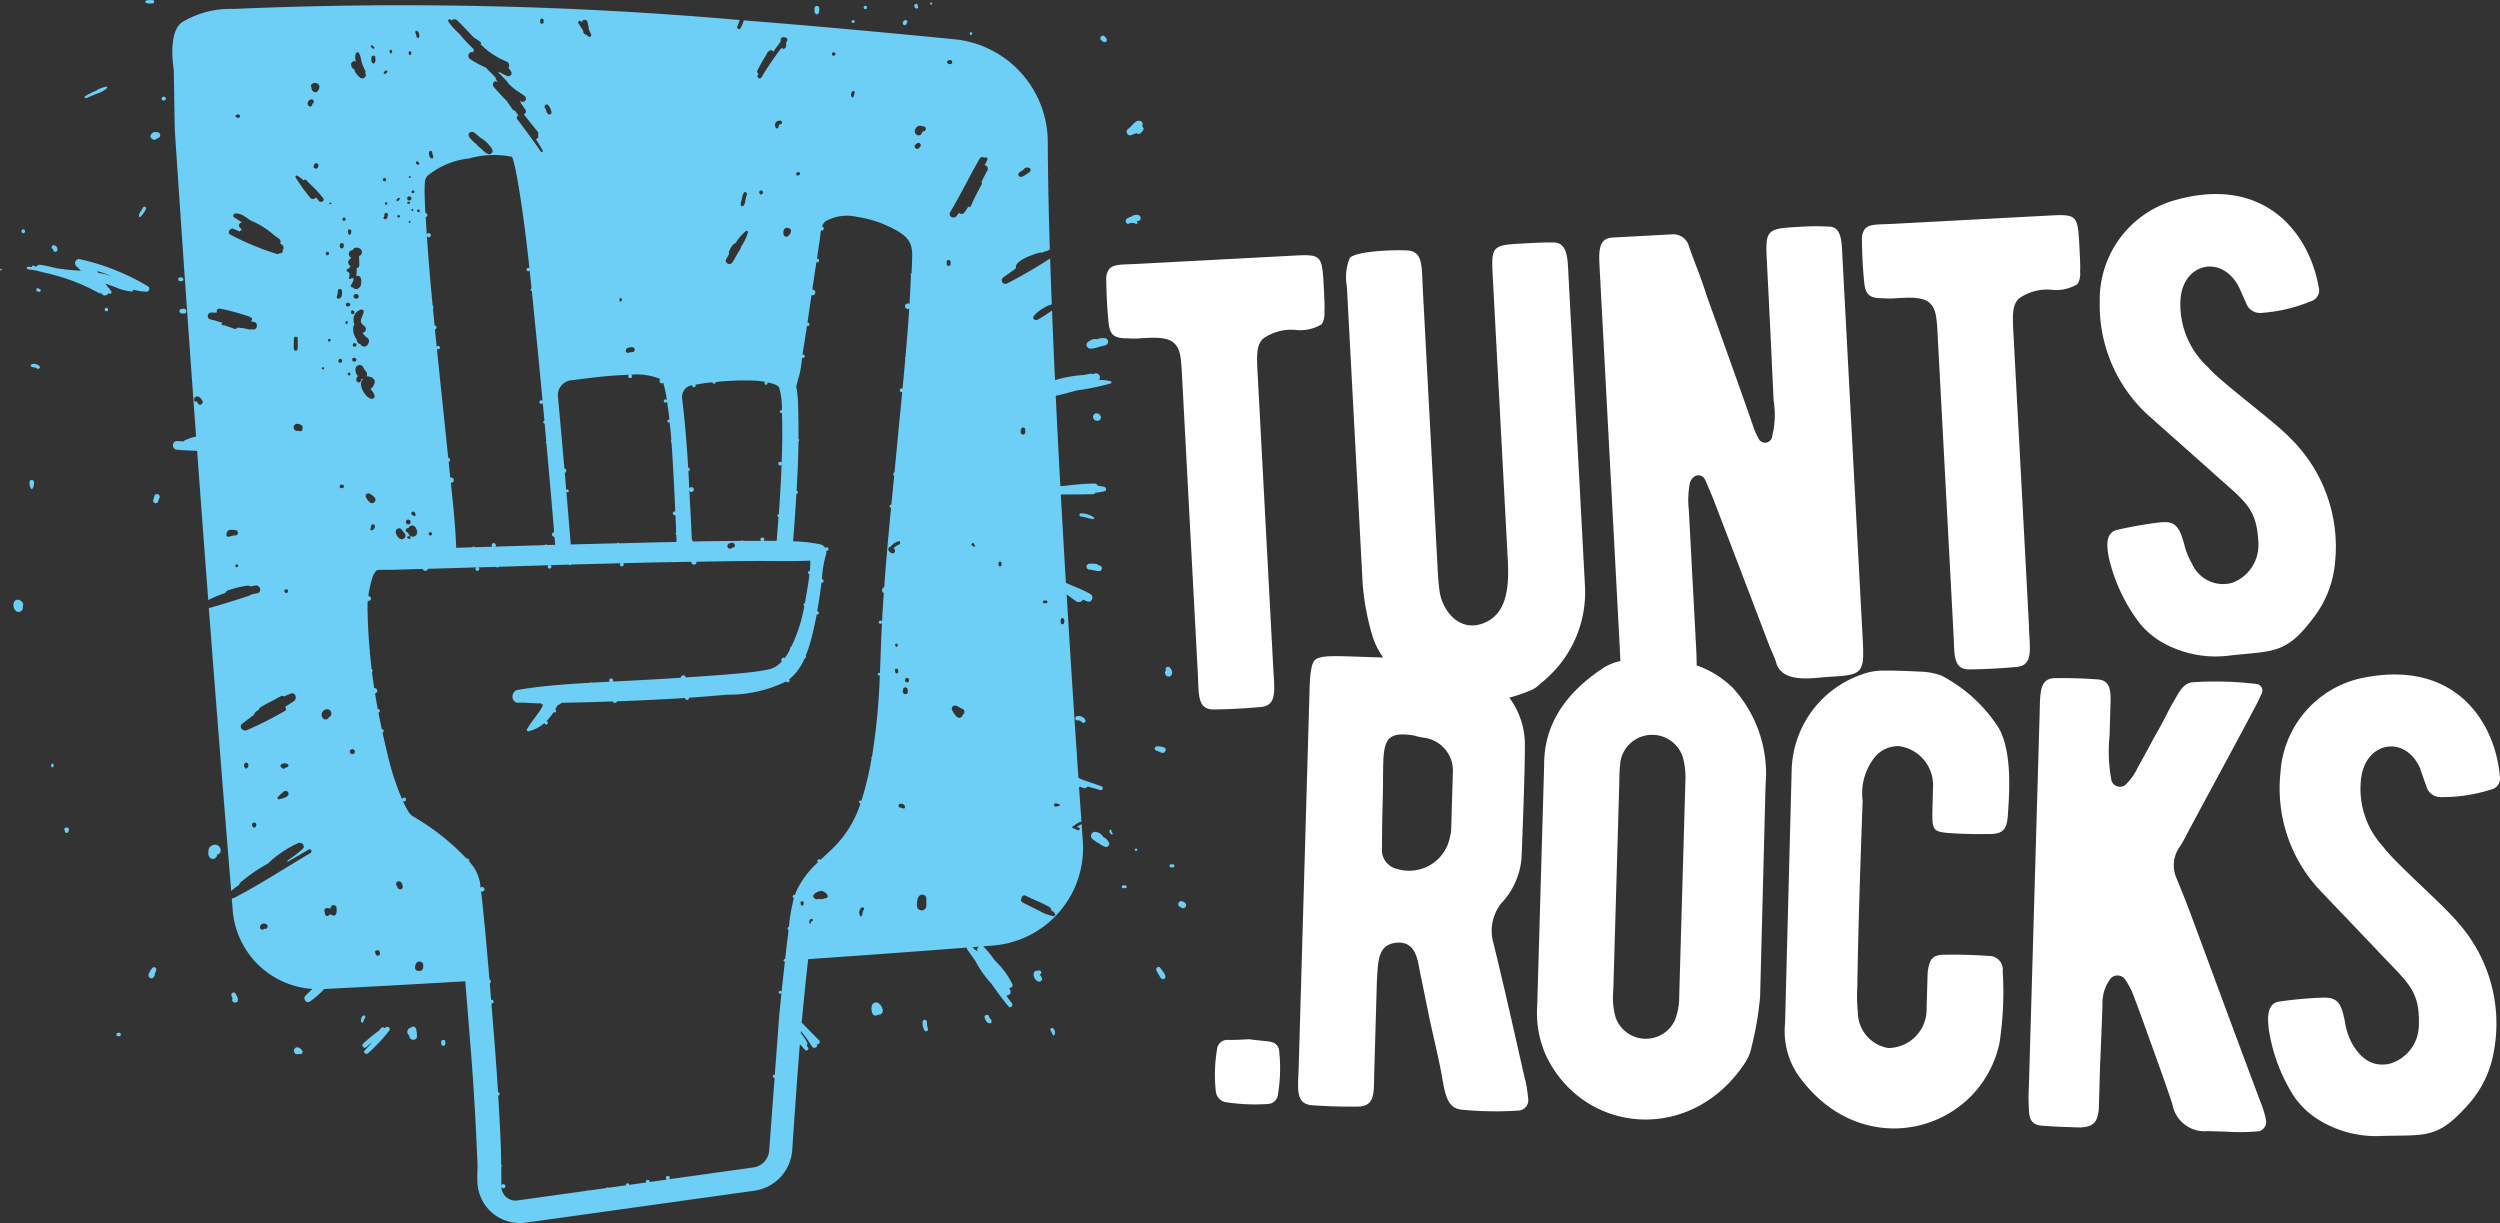 <svg id="logo_tunts_rocks_w_horiz" xmlns="http://www.w3.org/2000/svg" width="151" height="73.873" viewBox="0 0 151 73.873">
  <rect x="0" y="0" width="151" height="73.873" fill="#333333" stroke="none"/>
  <g id="Grupo_4" data-name="Grupo 4">
    <path id="Caminho_1" data-name="Caminho 1" d="M174.431,1.749c.131-.084.1-.23.1-.368a.143.143,0,0,0-.285,0c0,.138-.035.284.1.368a.092.092,0,0,0,.094,0" transform="translate(-125.048 -0.891)" fill="#6dcff6"/>
    <path id="Caminho_2" data-name="Caminho 2" d="M31.519.206a.1.1,0,0,0,0-.2c-.118,0-.353-.032-.429.075a.049.049,0,0,0,0,.052c.075.107.311.073.429.075" transform="translate(-22.308 0.001)" fill="#6dcff6"/>
    <path id="Caminho_3" data-name="Caminho 3" d="M18.2,19.242c.218-.091.438-.176.654-.272a1.58,1.58,0,0,0,.613-.333.053.053,0,0,0-.036-.089,1.658,1.658,0,0,0-.591.223,7.529,7.529,0,0,0-.691.347c-.065.037-.02.154.052.124" transform="translate(-13.002 -13.314)" fill="#6dcff6"/>
    <path id="Caminho_4" data-name="Caminho 4" d="M34.763,20.706a.121.121,0,0,0-.164.043c-.08.136.144.259.207.121,0-.008.012-.011.019-.015a.053.053,0,0,0,0-.092c-.027-.014-.036-.042-.062-.058" transform="translate(-24.819 -14.851)" fill="#6dcff6"/>
    <path id="Caminho_5" data-name="Caminho 5" d="M32.652,28.275c-.174-.035-.311-.041-.421.122-.158.231.239.467.376.22-.035.064-.005.012.046,0a.179.179,0,0,0,0-.343" transform="translate(-23.105 -20.28)" fill="#6dcff6"/>
    <path id="Caminho_6" data-name="Caminho 6" d="M29.8,44.851a1.474,1.474,0,0,0,.345-.475c.059-.11-.11-.209-.167-.1-.086.17-.247.332-.256.529a.052.052,0,0,0,.078.045" transform="translate(-21.333 -31.746)" fill="#6dcff6"/>
    <path id="Caminho_7" data-name="Caminho 7" d="M207.529,7.041a.085.085,0,0,0,0-.169.085.085,0,0,0,0,.169" transform="translate(-148.882 -4.932)" fill="#6dcff6"/>
    <path id="Caminho_8" data-name="Caminho 8" d="M235.557,7.988a.14.14,0,0,0,.2-.2c-.02-.021-.056-.09-.043-.039a.158.158,0,1,0-.195.195c-.051-.013.018.023.039.042" transform="translate(-168.946 -5.481)" fill="#6dcff6"/>
    <path id="Caminho_9" data-name="Caminho 9" d="M33.153,105.846l0-.006a.161.161,0,0,0-.15-.114h-.006a.163.163,0,0,0-.158.12c-.02.08-.047.157-.066.238a.154.154,0,0,0,.3.082c.007-.026.014-.052.022-.077s.014-.045.022-.068.039-.062,0-.015a.164.164,0,0,0,.042-.159" transform="translate(-23.516 -75.886)" fill="#6dcff6"/>
    <path id="Caminho_10" data-name="Caminho 10" d="M13.8,177.288c-.007-.012,0,.021,0,.029a.111.111,0,0,0,.222,0c0-.008.01-.041,0-.029.145-.246-.373-.246-.228,0" transform="translate(-9.884 -127.119)" fill="#6dcff6"/>
    <path id="Caminho_11" data-name="Caminho 11" d="M10.965,163.438a.2.2,0,0,0-.024.116.075.075,0,0,0,.15,0,.2.2,0,0,0-.024-.116.06.06,0,0,0-.1,0" transform="translate(-7.852 -117.29)" fill="#6dcff6"/>
    <path id="Caminho_12" data-name="Caminho 12" d="M3.4,128.516c-.124-.17-.38-.257-.511-.033a.488.488,0,0,0,.1.532.256.256,0,0,0,.433-.179.53.53,0,0,0-.007-.085.236.236,0,0,0-.013-.235" transform="translate(-2.04 -92.125)" fill="#6dcff6"/>
    <path id="Caminho_13" data-name="Caminho 13" d="M6.561,102.795a.134.134,0,0,0-.255,0s0,.007,0,.011a.03.03,0,0,0,0,.005.622.622,0,0,0,.076.406.063.063,0,0,0,.108,0,.62.62,0,0,0,.075-.406.016.016,0,0,0,0-.005s0-.008,0-.011" transform="translate(-4.518 -73.716)" fill="#6dcff6"/>
    <path id="Caminho_14" data-name="Caminho 14" d="M6.586,77.923a.062.062,0,0,0,0,.087c.1.1.249.028.354.126s.247-.058.147-.147c-.12-.106-.369-.192-.5-.066" transform="translate(-4.714 -55.885)" fill="#6dcff6"/>
    <path id="Caminho_15" data-name="Caminho 15" d="M230.191,153.25a.133.133,0,0,0,0,.266.283.283,0,0,1,.276.108.122.122,0,0,0,.12.032.157.157,0,0,0,.055-.032.126.126,0,0,0,.019-.15.45.45,0,0,0-.47-.224" transform="translate(-165.113 -109.998)" fill="#6dcff6"/>
    <path id="Caminho_16" data-name="Caminho 16" d="M231.764,110.109a1.369,1.369,0,0,0-.8-.253.1.1,0,0,0,0,.194c.266.005.506.152.768.146.041,0,.073-.058.036-.087" transform="translate(-165.69 -78.851)" fill="#6dcff6"/>
    <path id="Caminho_17" data-name="Caminho 17" d="M234.063,88.441a.218.218,0,0,0-.187.326l.034.046a.178.178,0,0,0,.154.077.207.207,0,0,0,.231-.3.277.277,0,0,0-.232-.147" transform="translate(-167.826 -63.48)" fill="#6dcff6"/>
    <path id="Caminho_18" data-name="Caminho 18" d="M234.143,178.327a.607.607,0,0,0-.5-.306.245.245,0,0,0-.172.415,2.1,2.1,0,0,0,.37.255,2.927,2.927,0,0,0,.387.227.2.2,0,0,0,.274-.226.774.774,0,0,0-.358-.365" transform="translate(-167.508 -127.777)" fill="#6dcff6"/>
    <path id="Caminho_19" data-name="Caminho 19" d="M240.235,189.463l-.1-.005a.064.064,0,0,0-.017,0h-.02a.086.086,0,0,0,0,.172h.02a.08.08,0,0,0,.017,0l.1-.005a.079.079,0,0,0,0-.158" transform="translate(-172.258 -135.985)" fill="#6dcff6"/>
    <path id="Caminho_20" data-name="Caminho 20" d="M221.5,207.931a.122.122,0,0,0-.013-.243.661.661,0,0,0-.148.019.141.141,0,0,0-.126.038c-.16.187-.013.5.185.6a.176.176,0,0,0,.239-.238.98.98,0,0,0-.137-.176" transform="translate(-158.715 -149.072)" fill="#6dcff6"/>
    <path id="Caminho_21" data-name="Caminho 21" d="M224.751,220.167a1.2,1.2,0,0,1,.119.245.059.059,0,0,0,.1,0,.327.327,0,0,0-.073-.39c-.086-.1-.233.045-.145.145" transform="translate(-161.282 -157.9)" fill="#6dcff6"/>
    <path id="Caminho_22" data-name="Caminho 22" d="M247.382,207.151c.05.106.11.206.17.307s.094.181.21.213a.118.118,0,0,0,.143-.081c.07-.2-.183-.421-.277-.583s-.324-.02-.246.144" transform="translate(-177.532 -148.532)" fill="#6dcff6"/>
    <path id="Caminho_23" data-name="Caminho 23" d="M49.506,212.6c.018.042.034.084.051.127,0,.009.005.018.008.027a.163.163,0,0,0,.163.242c.31-.034.1-.4.02-.537-.094-.161-.311-.02-.242.141" transform="translate(-35.52 -152.442)" fill="#6dcff6"/>
    <path id="Caminho_24" data-name="Caminho 24" d="M31.995,207.047c-.079.109-.259.339-.209.483a.177.177,0,0,0,.166.126c.11,0,.171-.094.2-.185a.141.141,0,0,0,.005-.078c.009-.023.017-.045.025-.068.022-.057.042-.114.059-.173.048-.158-.163-.224-.25-.105" transform="translate(-22.806 -148.568)" fill="#6dcff6"/>
    <path id="Caminho_25" data-name="Caminho 25" d="M25.059,221.014c-.056,0-.106,0-.145.046a.086.086,0,0,0,0,.118c.038.047.089.043.145.046.136.008.136-.218,0-.211" transform="translate(-17.864 -158.636)" fill="#6dcff6"/>
    <path id="Caminho_26" data-name="Caminho 26" d="M186.809,214.529a.271.271,0,0,0-.342.219.774.774,0,0,0,.012.341.384.384,0,0,0,.03.079c-.041-.077.019.044.016.037a.2.2,0,0,0,.177.11.2.2,0,0,0,.14-.059.264.264,0,0,0,.178-.026.255.255,0,0,0,.089-.341.581.581,0,0,0-.3-.36" transform="translate(-133.816 -153.973)" fill="#6dcff6"/>
    <path id="Caminho_27" data-name="Caminho 27" d="M197.416,218.348a.814.814,0,0,0,.115.538c.076.092.251-.007.2-.119a1.069,1.069,0,0,1-.061-.419.13.13,0,0,0-.259,0" transform="translate(-141.683 -156.633)" fill="#6dcff6"/>
    <path id="Caminho_28" data-name="Caminho 28" d="M210.653,217.308c.02.16.141.4.327.382a.1.1,0,0,0,.095-.094c.013-.146-.136-.188-.156-.324s-.285-.115-.266.036" transform="translate(-151.182 -155.882)" fill="#6dcff6"/>
    <path id="Caminho_29" data-name="Caminho 29" d="M87.351,219.775a.255.255,0,0,0-.163.392.217.217,0,0,0,.057.057.147.147,0,0,1,.017.056c.025.3.473.305.468,0a2.5,2.5,0,0,0-.052-.434.192.192,0,0,0-.327-.071" transform="translate(-62.543 -157.702)" fill="#6dcff6"/>
    <path id="Caminho_30" data-name="Caminho 30" d="M94.518,222.549a.118.118,0,0,0-.13.124q0,.014,0,.027c0,.005,0,.009,0,.014,0,.021,0,.042,0,.063a.126.126,0,0,0,.252,0c0-.021,0-.042,0-.063a.073.073,0,0,0,0-.014v-.027a.118.118,0,0,0-.13-.124" transform="translate(-67.74 -159.738)" fill="#6dcff6"/>
    <path id="Caminho_31" data-name="Caminho 31" d="M77.467,217.465c.082-.089-.057-.224-.132-.132a.348.348,0,0,0-.08.383.059.059,0,0,0,.1,0c.044-.087.041-.175.112-.251" transform="translate(-55.424 -155.973)" fill="#6dcff6"/>
    <path id="Caminho_32" data-name="Caminho 32" d="M63.084,224.13a.2.2,0,0,0-.2.2c0,.011,0,.021,0,.032a.207.207,0,0,0,.312.162.14.14,0,0,0,.173-.217c-.093-.1-.142-.166-.283-.18" transform="translate(-45.13 -160.873)" fill="#6dcff6"/>
    <path id="Caminho_33" data-name="Caminho 33" d="M44.8,180.833c-.187.1-.209.224-.209.422a.4.4,0,0,0,.091.311.248.248,0,0,0,.394-.06l.007.009a.306.306,0,0,0,.045-.148.23.23,0,0,0,.207-.251.345.345,0,0,0-.536-.283" transform="translate(-32.005 -129.758)" fill="#6dcff6"/>
    <path id="Caminho_34" data-name="Caminho 34" d="M247.586,159.765a1.431,1.431,0,0,0-.4-.058c-.143.012-.189.224-.035.261.119.029.221.112.344.134.219.038.315-.291.093-.337" transform="translate(-177.307 -114.63)" fill="#6dcff6"/>
    <path id="Caminho_35" data-name="Caminho 35" d="M249.666,143.129a.433.433,0,0,0-.125-.363.142.142,0,0,0-.259.109.481.481,0,0,1,.006.077.084.084,0,0,0-.057.077.346.346,0,0,0,.032.129.187.187,0,0,0,.13.13.225.225,0,0,0,.272-.16" transform="translate(-178.871 -102.427)" fill="#6dcff6"/>
    <path id="Caminho_36" data-name="Caminho 36" d="M232.659,72.981a1.2,1.2,0,0,0,.44-.077c.161-.051.322-.08.483-.124a.223.223,0,0,0,0-.427,1.121,1.121,0,0,0-.532.066c-.156-.072-.394.05-.549.182s-.018.367.158.38" transform="translate(-166.813 -51.925)" fill="#6dcff6"/>
    <path id="Caminho_37" data-name="Caminho 37" d="M241.58,45.984a.514.514,0,0,0-.365.089,1.586,1.586,0,0,0-.293.141c-.15.093-.05.369.125.3a.4.4,0,0,1,.246-.042,1.156,1.156,0,0,0,.117.022l.018.016a.08.08,0,0,0,.113-.113c-.009-.012-.013-.016-.016-.017a.133.133,0,0,0-.007-.031.451.451,0,0,1,.062,0c.227.019.232-.351,0-.357" transform="translate(-172.855 -33.005)" fill="#6dcff6"/>
    <path id="Caminho_38" data-name="Caminho 38" d="M241.957,26.149a.2.2,0,0,0-.17-.3c-.265-.032-.483.365-.683.494a.212.212,0,0,0,.213.365,1.59,1.59,0,0,1,.314-.114.116.116,0,0,0,.15.044c.016-.008,0-.007.034-.012a.081.081,0,0,0,.065-.056A1.022,1.022,0,0,0,242,26.45a.178.178,0,0,0-.06-.269.171.171,0,0,0,.021-.032" transform="translate(-172.966 -18.554)" fill="#6dcff6"/>
    <path id="Caminho_39" data-name="Caminho 39" d="M78.972,219.765l-.111.065c-.034-.073-.163-.069-.213,0l-.1.135a9.788,9.788,0,0,0-.972.8c-.132.129.069.33.2.2a3.9,3.9,0,0,1,.338-.29c-.139.167-.282.332-.434.487-.121.123.057.291.186.186a10.169,10.169,0,0,0,1.278-1.359.143.143,0,0,0-.173-.224" transform="translate(-55.644 -157.725)" fill="#6dcff6"/>
    <path id="Caminho_40" data-name="Caminho 40" d="M232.644,120.986a1.109,1.109,0,0,1,.154.018.2.2,0,0,0,.063.013,1.878,1.878,0,0,0,.37.057.171.171,0,0,0,.045-.334l-.1-.024-.024-.026a.217.217,0,0,0-.123-.055,2.42,2.42,0,0,0-.381-.01.18.18,0,0,0,0,.361" transform="translate(-166.841 -86.579)" fill="#6dcff6"/>
    <path id="Caminho_41" data-name="Caminho 41" d="M92.977,48.225q-.58-.207-1.163-.4c-.072-.04-.147-.073-.22-.11-.22-3.23-.469-7.045-.712-11.079.2.143.4.292.606.439l0-.011a.27.27,0,0,0,.377-.113l.273.113c.257.1.427-.317.187-.444-.472-.273-.994-.455-1.49-.683-.1-1.752-.207-3.541-.306-5.337.641,0,1.282,0,1.922-.015a.18.18,0,0,0,.17-.089,3.182,3.182,0,0,0,.549-.093.133.133,0,0,0,0-.254,3.022,3.022,0,0,0-.415-.079.209.209,0,0,0-.206-.129,15.647,15.647,0,0,0-1.856.15l-.191.006c-.1-1.824-.193-3.652-.279-5.453.427-.094.85-.213,1.274-.329a14.438,14.438,0,0,0,2.048-.422.067.067,0,0,0,0-.128,2.087,2.087,0,0,0-.709-.071.248.248,0,0,0-.254-.4l-.128.042a.234.234,0,0,0-.16-.026c-.119.023-.237.048-.355.073a7.528,7.528,0,0,0-1.759.311c-.066-1.424-.127-2.828-.181-4.2-.08.053-.159.107-.239.159a6.8,6.8,0,0,1-.644.4c-.132.067-.327-.08-.223-.223a2.021,2.021,0,0,1,.624-.5,1.271,1.271,0,0,1,.406-.184l.061-.041q-.054-1.41-.1-2.759a29.044,29.044,0,0,1-2.6,1.51.215.215,0,0,1-.217-.371q.324-.235.65-.464c.035-.031.071-.06.106-.089-.136-.47,1.2-.89,1.468-.944a.13.13,0,0,1,.09.015l.14-.059.045-.019a.15.15,0,0,1,.087-.007q.106-.057.213-.112c-.072-2.372-.117-4.575-.123-6.5a6.253,6.253,0,0,0-5.645-6.2c-4.235-.414-8.474-.808-12.717-1.14L71.375,2a3.638,3.638,0,0,1-.188.437c-.071.131-.25.015-.194-.114s.1-.251.146-.378a233.224,233.224,0,0,0-30.553-.671,5.663,5.663,0,0,0-3.147.811c-.882.658-.486,2.863-.486,2.863l.058,3.589Q37.624,17.817,38.3,27.1a3.36,3.36,0,0,0-.685.232.191.191,0,0,0-.072.064c-.13-.005-.261-.015-.391-.016-.34,0-.329.493,0,.52.4.033.808.052,1.212.066q.329,4.508.671,9.014a7,7,0,0,1,1.034-.432.256.256,0,0,1,.147-.15,6.205,6.205,0,0,1,1.174-.288.228.228,0,0,1,.184.045l.3-.054c.3-.052.434.4.128.463l-.354.073a.949.949,0,0,1-.128.068c-.23.086-.466.161-.7.235-.549.172-1.1.345-1.652.5a.225.225,0,0,1-.1.006q.653,8.553,1.352,17.1.238-.2.491-.371a.2.2,0,0,1,.075-.144,9.551,9.551,0,0,1,1.589-1.1l.064-.039a6.583,6.583,0,0,1,1.822-1.232c.219-.1.473.17.272.353a7.561,7.561,0,0,1-.911.695.288.288,0,0,1-.008.086c.434-.243.864-.492,1.286-.75a.12.12,0,0,1,.121.207c-1.55.909-3.04,1.9-4.639,2.724a.209.209,0,0,1-.127.019c.02.248.04.5.06.744a5.171,5.171,0,0,0,4.809,4.729c-.14.136-.282.272-.418.411-.174.178.053.492.27.35a5.534,5.534,0,0,0,.865-.758c2.482-.122,5.39-.282,8.519-.466l.314,3.9C55.07,66.3,55.2,68.7,55.3,71.1l-.007.442c-.006.246-.008.5,0,.612a2.566,2.566,0,0,0,2.565,2.454,2.514,2.514,0,0,0,.353-.025l13.825-1.931A2.665,2.665,0,0,0,74.307,70.2c.1-1.456.286-4.241.462-6.4l.31.35c.089.1.261-.032.186-.144l-.086-.128a.164.164,0,0,0,.027-.188,3.78,3.78,0,0,0-.382-.562l.01-.115c.119.144.235.289.345.439.111.167.219.336.329.5s.386.021.287-.159c.12.063.24-.113.143-.212l-1.059-1.08c.005-.052.01-.109.015-.159.116-1.225.237-2.451.378-3.674,3.569-.248,6.865-.488,9.586-.7a.137.137,0,0,0,.024.123c.166.225.327.454.488.683a6.188,6.188,0,0,0,.962,1.37c.333.47.671.935,1.039,1.38.118.142.31-.06.2-.2s-.23-.309-.343-.465c.145.019.323-.109.261-.275-.024-.065-.05-.128-.076-.192a.156.156,0,0,0,.189-.216,4.6,4.6,0,0,0-.566-.895c-.159-.2-.343-.384-.521-.573a6.444,6.444,0,0,0-.632-.775.249.249,0,0,0-.056-.04l.607-.048a5.905,5.905,0,0,0,5.425-6.3c-.024-.337-.049-.689-.074-1.05a1.165,1.165,0,0,1-.179.12c-.039.025-.08.048-.119.072.045.012.089.025.129.039a.079.079,0,0,1-.021.155c-.1.01-.167-.064-.25-.109h0c-.088.046-.167-.087-.078-.134.146-.076.34-.276.51-.268-.046-.661-.095-1.361-.145-2.092a.238.238,0,0,0,.067-.029c.054.024.109.045.163.071a.211.211,0,0,0,.278-.082c.257.069.515.14.77.219.154.047.214-.185.066-.238m-4.8-37.164c.02-.014.042-.024.062-.037a.6.6,0,0,1,.145-.141.359.359,0,0,1,.171-.023.154.154,0,0,1,.077.284,4.141,4.141,0,0,1-.388.248.112.112,0,0,1-.084.025.214.214,0,0,1-.115-.008.117.117,0,0,1-.078-.139c.025-.119.116-.148.21-.21M42.418,56.819c-.064.143-.316.037-.256-.109a.25.25,0,0,1,.395-.142c.149.106.006.35-.139.251m41.3-52.427a.327.327,0,0,1,.141-.029.124.124,0,0,1,0,.247.315.315,0,0,1-.141-.028.111.111,0,0,1,0-.19m-2,4.218a.344.344,0,0,1,.217-.264c.117-.049.188.017.293.023a.149.149,0,0,1,0,.3l-.043.019-.02.015a.256.256,0,0,1-.124.182.2.2,0,0,1-.242-.031l-.021-.016a.23.23,0,0,1-.059-.225M77.939,6.258a.087.087,0,0,1,.137.105c-.041.077-.036.163-.084.24a.05.05,0,0,1-.086,0,.273.273,0,0,1,.033-.345M76.813,3.892a.105.105,0,0,1,0,.21.105.105,0,0,1,0-.21m-2.253,7.3a.137.137,0,0,1,.159-.053c.078.012.076.128.01.156-.056.1-.246,0-.169-.1m-.367,3.369c.058.058.039.176.012.246a.213.213,0,0,1-.088.11A.172.172,0,0,1,74,15.03a.169.169,0,0,1-.164-.043c-.085-.088-.064-.2-.052-.307.015-.146.208-.254.313-.149a.132.132,0,0,1,.095.032M72.21,4.988a8.456,8.456,0,0,1,.519-.915.488.488,0,0,1,.237-.294.127.127,0,0,1,.185.1q.221-.316.455-.624c0-.037,0-.074,0-.111a.17.17,0,0,1,.212-.161.817.817,0,0,1,.09.019.148.148,0,0,1,.065.245c-.01.011-.018.023-.028.034a2.064,2.064,0,0,1-.01.246.16.16,0,0,1-.278.1,19.271,19.271,0,0,0-1.212,1.786.13.13,0,0,1-.224-.131c.016-.032.032-.063.048-.094a.152.152,0,0,1-.064-.2m1.375,3.256c-.1.009-.073.148-.126.216a.078.078,0,0,1-.132,0,.314.314,0,0,1-.019-.318.289.289,0,0,1,.276-.119.11.11,0,0,1,0,.22m-1.152,4.236a.124.124,0,0,1,0-.247.124.124,0,0,1,0,.247m-1.171.3a1.742,1.742,0,0,1,.116-.385c.061-.13.246-.017.19.111a2.621,2.621,0,0,0-.1.43c-.026.1-.049.222-.163.256a.072.072,0,0,1-.082-.033c-.053-.117.018-.259.043-.379m-.933,3.594c.061-.1.115-.2.168-.308a.229.229,0,0,1,.012-.18,1.452,1.452,0,0,1,.259-.4l0,0a.182.182,0,0,1,.073-.041.22.22,0,0,1,.051-.032,2.842,2.842,0,0,1,.62-.718.077.077,0,0,1,.127.074,3.346,3.346,0,0,1-.427.884.179.179,0,0,1,0,.021.731.731,0,0,1-.145.268c-.122.215-.237.434-.371.643-.148.23-.515.019-.368-.215M68.272,24h0c0,.008-.008.013-.008.021a.1.1,0,0,0,.208,0,.1.1,0,0,0-.02-.049c.243-.041.47-.085.647-.106.13-.015.26-.027.39-.041a.1.1,0,0,0,.094.084.1.1,0,0,0,.1-.1v0a16.017,16.017,0,0,1,2.4-.082,4.5,4.5,0,0,1,.613.076.087.087,0,0,0-.064.08.092.092,0,0,0,.184,0,.089.089,0,0,0-.023-.056,3.577,3.577,0,0,1,.372.093.992.992,0,0,1,.322.172.112.112,0,0,0,.023.017.019.019,0,0,0,0,.011,4.5,4.5,0,0,1,.172,1.406c-.01,0-.019-.013-.03-.013a.085.085,0,1,0,0,.169.075.075,0,0,0,.034-.015c0,.013,0,.027,0,.039.036.991.019,1.987-.017,2.983a.1.1,0,0,0-.091-.061.111.111,0,1,0,0,.222.1.1,0,0,0,.087-.052q-.057,1.5-.17,2.992a.1.1,0,0,0-.085.092.092.092,0,0,0,.071.086q-.054.714-.112,1.426l-.008.007c-.265,0-.53,0-.795,0a.111.111,0,0,0,.058-.093.119.119,0,0,0-.237,0,.112.112,0,0,0,.058.094c-.363,0-.725,0-1.088,0a.137.137,0,0,0-.067-.028.135.135,0,0,0-.068.028q-1.461.012-2.922.038a.15.15,0,0,0-.058-.11c-.04-.991-.094-1.982-.148-2.972a.137.137,0,0,0,.123.091.145.145,0,1,0,0-.29.137.137,0,0,0-.128.1c-.018-.334-.03-.667-.05-1,0-.023,0-.046,0-.069a.11.11,0,0,0,.084-.1.113.113,0,0,0-.1-.109c-.085-1.386-.192-2.771-.364-4.148,0-.008,0-.016,0-.024a.722.722,0,0,1,.61-.811M70.743,33.8c-.054.008-.05,0-.082.034-.145.146-.378-.091-.224-.224a.314.314,0,0,1,.268-.093c.146.018.213.259.038.283M64.658,21.709a.148.148,0,0,1,0,.295.7.7,0,0,0-.252.04c-.074.031-.15-.046-.151-.115,0-.208.252-.219.4-.22m-.634-2.888a.159.159,0,0,1-.041.115.053.053,0,0,1-.075,0,.159.159,0,0,1-.041-.115.079.079,0,0,1,.158,0M61.577,2.037c.014.021.029.04.044.061a.42.42,0,0,1,0-.053c.027-.165.272-.144.313,0a3.351,3.351,0,0,1,.094.454c0,.007,0,.014,0,.019.04.1.081.191.128.282a.111.111,0,0,1-.174.133c-.035-.031-.065-.067-.1-.1a.191.191,0,0,1-.193-.168c0-.03-.01-.061-.016-.092-.1-.142-.187-.292-.278-.433-.071-.11.1-.207.173-.1m-.645,21.672L61,23.7c.961-.119,1.915-.254,2.883-.3.178-.009.368-.021.562-.03a.111.111,0,0,0-.046.087.116.116,0,1,0,.232,0,.109.109,0,0,0-.057-.091,3.717,3.717,0,0,1,1.7.237c.021.01.042.024.063.036a.147.147,0,0,0,.1.253.142.142,0,0,0,.084-.035c.057.227.118.454.159.684.022.124.035.249.054.374a.1.1,0,0,0-.084-.058.1.1,0,0,0,0,.2.1.1,0,0,0,.093-.08c.057.37.11.74.15,1.113-.01,0-.017-.012-.029-.012a.092.092,0,1,0,0,.184.088.088,0,0,0,.043-.018c.037.356.072.712.1,1.069a.1.1,0,0,0-.03.071.1.1,0,0,0,.039.076c.058.8.1,1.608.143,2.407.033.59.058,1.18.084,1.77-.008,0-.014-.009-.022-.009a.114.114,0,1,0,0,.227c.012,0,.02-.009.032-.013.008.2.02.4.028.6.006.15.011.3.017.449a.1.1,0,0,0,.006.148l.012.306c0,.037,0,.081,0,.124l-.609.011c-.951.02-1.9.047-2.852.071a.076.076,0,0,0-.13,0c-.932.023-1.863.043-2.795.069q-.127-1.588-.264-3.175a.081.081,0,0,0,.052.022.085.085,0,1,0,0-.169.082.082,0,0,0-.062.03c-.029-.343-.056-.686-.086-1.028a.149.149,0,0,0,.093-.132.152.152,0,0,0-.117-.142q-.188-2.171-.39-4.342a.9.9,0,0,1,.77-.975M59.565,7.083a.958.958,0,0,1,.2.413.126.126,0,0,1-.209.121c-.113-.1-.1-.261-.191-.379s.1-.258.2-.156m-.482-5.118a.1.1,0,0,1,.208,0v.03c0,.025,0,.049,0,.074a.1.1,0,0,1-.206,0c0-.025,0-.05,0-.074v0c0-.01,0-.018,0-.027m-5.4-.041.055.05a.218.218,0,0,1,.309-.03c.362.341.69.706,1.025,1.055a3.811,3.811,0,0,1,.418.285c.046.037.021.089-.02.111a4.759,4.759,0,0,0,1.569,1.052.253.253,0,0,1,.123.383,2.162,2.162,0,0,1,.166.235c.1.175-.1.325-.255.255a3.806,3.806,0,0,1-.428-.223.209.209,0,0,1-.11-.008c.2.2.392.4.578.6a.218.218,0,0,1,.047.085,4.859,4.859,0,0,0,.433.385c.182.114.359.235.536.364a.194.194,0,0,1-.2.334c-.034-.019-.064-.041-.1-.061l.04.049a.194.194,0,0,1,.043.119,4.812,4.812,0,0,1,.279.4.177.177,0,0,1-.1.271c.272.35.552.695.834,1.04a.189.189,0,0,1,.031.194.379.379,0,0,1,0,.146.161.161,0,0,1-.138.125,7.541,7.541,0,0,1,.416.689.064.064,0,0,1-.11.065c-.46-.667-.94-1.32-1.428-1.966a.134.134,0,0,1,.078-.217c-.077-.1-.151-.2-.224-.3a.147.147,0,0,1-.131-.065c-.117-.168-.233-.335-.344-.5q-.421-.424-.808-.88c-.1-.124-.008-.383.178-.307.036.015.069.032.1.049-.03-.034-.06-.07-.09-.108l-.008-.009h0l-.031-.039A.155.155,0,0,1,56.4,5.43c-.195-.208-.4-.406-.6-.609a7.06,7.06,0,0,1-.95-.518.232.232,0,0,1,.234-.4c-.006-.011-.013-.022-.019-.033a.114.114,0,0,1,.03-.139,10.015,10.015,0,0,1-.916-.98,3.645,3.645,0,0,1-.639-.712c-.062-.094.073-.186.15-.116M55.88,10l-.018-.018-.007,0a.035.035,0,0,1-.055,0l-.047-.06c-.152-.107-.266-.251-.417-.359a.212.212,0,0,1-.071-.088l-.036-.033A2.317,2.317,0,0,1,54.79,9a.2.2,0,0,1,.275-.275,3.019,3.019,0,0,1,.4.325.1.1,0,0,1,.053.032,1.841,1.841,0,0,1,.553.505l.014.013a.216.216,0,0,1,.053.084c.017.025.037.051.051.074A.2.2,0,0,1,55.88,10m-3.314-.043c.005.108.082.2.053.3a.059.059,0,0,1-.056.043l-.036,0a.1.1,0,0,1-.089-.051.48.48,0,0,1-.07-.3.1.1,0,0,1,.2,0m-.421,1.664c0-.03.011-.06.018-.089a.8.8,0,0,1,.118-.174,4.8,4.8,0,0,1,2.513-1.047,5.586,5.586,0,0,1,2.573-.1l.023.007,0,0,.022.064c.025.074.046.15.067.225.11.406.183.821.254,1.235.3,1.724.512,3.465.7,5.208a.1.1,0,0,0-.07-.029.1.1,0,0,0,0,.208.1.1,0,0,0,.083-.053q.059.547.115,1.093a.075.075,0,0,0-.062.071.078.078,0,0,0,.077.077c.038.371.077.742.113,1.113,0,.009-.01.015-.01.025s.01.026.016.04q.078.788.157,1.575c.13,1.292.252,2.586.373,3.88a.111.111,0,1,0-.079.189.1.1,0,0,0,.091-.063c.034.361.07.721.1,1.082a.089.089,0,0,0-.073.084.092.092,0,0,0,.088.09c.033.357.063.714.095,1.071-.008.018-.022.032-.022.053a.142.142,0,0,0,.034.082q.162,1.8.318,3.591.075.879.147,1.759a.14.14,0,0,0,0,.279c.008,0,.013-.007.02-.008.013.163.028.327.041.49l-.482.015a.111.111,0,0,0-.079-.033.109.109,0,0,0-.081.038l-2.974.089a.124.124,0,0,0,.036-.088.126.126,0,1,0-.252,0,.12.12,0,0,0,.047.093l-1.045.032a.127.127,0,0,0-.091-.038.125.125,0,0,0-.093.044l-.438.013-.525.016c-.045-1.316-.184-2.63-.325-3.941.009,0,.015.01.024.01a.157.157,0,1,0,0-.314c-.021,0-.036.015-.054.022-.034-.319-.069-.639-.1-.959a.136.136,0,0,0,.087-.121.139.139,0,0,0-.113-.132c-.226-2.2-.461-4.4-.684-6.6a.1.1,0,0,0,.081.048.1.1,0,1,0,0-.208.1.1,0,0,0-.09.07c-.036-.358-.073-.716-.109-1.073a.111.111,0,0,0,.1-.107.114.114,0,0,0-.114-.114s0,0-.006,0c-.034-.341-.064-.682-.1-1.024a.138.138,0,0,0,.033-.08.14.14,0,0,0-.05-.106c-.046-.485-.093-.97-.136-1.455q-.122-1.379-.214-2.761a.122.122,0,0,0,.113.093.128.128,0,1,0,0-.256.123.123,0,0,0-.117.1q-.036-.533-.065-1.066a.13.13,0,0,0,.1-.122.132.132,0,0,0-.119-.129c0-.079-.011-.158-.015-.238-.022-.466-.041-.932-.029-1.4,0-.07.025-.342.021-.351m.321,21.469a.1.1,0,0,1,0-.2.1.1,0,0,1,0,.2m-.718-19.527a.082.082,0,0,1,0-.165.082.082,0,0,1,0,.165m.024-2.884a.074.074,0,0,1-.112,0l-.008-.008s0,0,0,0l-.043-.045a.079.079,0,0,1,.112-.111l.045.043,0,0,.008.008a.074.074,0,0,1,0,.112M51.62,2.6c.155.037.166.213.164.349a.085.085,0,0,1-.169,0c0-.11-.065-.183-.075-.288a.064.064,0,0,1,.08-.06m-.22,9.629a.087.087,0,0,1,0,.174.087.087,0,0,1,0-.174m.016,1.171a.073.073,0,0,1-.036.071.035.035,0,0,1-.038,0,.073.073,0,0,1-.036-.071.055.055,0,0,1,.109,0M51.5,31.687a.236.236,0,0,1,.062.151.06.06,0,0,1-.059.059.234.234,0,0,1-.15-.063.107.107,0,1,1,.147-.147M51.3,3.911a.376.376,0,0,1-.016.1.068.068,0,0,1-.13,0,.388.388,0,0,1-.016-.1c-.01-.1.171-.1.162,0m-.093,7.574a.056.056,0,0,1,0-.112.056.056,0,0,1,0,.112m-.156,1.227a.125.125,0,0,1,.133-.118.127.127,0,1,1-.065.239l-.006,0a.126.126,0,0,1-.063-.11Zm.1,1.4a.054.054,0,0,1,.1,0s0,.01,0,.014a.055.055,0,1,1-.107,0l0-.014m-.034-1.074a.058.058,0,0,1,0-.116l.044,0h.01a.061.061,0,0,1,0,.122h-.01l-.044,0m.008,19.074a.145.145,0,0,1,0,.29.145.145,0,0,1,0-.29m-.122.565.021-.016c.02-.014.04-.025.061-.036a.153.153,0,0,1,.071-.018.366.366,0,0,1,.052-.079.214.214,0,0,1,.3,0,.378.378,0,0,1,.1.153c0,.011.048.09.011.041a.273.273,0,0,1-.421.343.334.334,0,0,1-.082-.162.144.144,0,0,1-.027-.007.692.692,0,0,1-.061-.036c-.006,0-.008-.01-.014-.014a.077.077,0,0,1-.043-.086.078.078,0,0,1,.036-.084m.254.548a.055.055,0,0,1-.054.054.214.214,0,0,1-.1-.027.07.07,0,0,1,0-.133.144.144,0,0,1,.089,0,.083.083,0,0,1,.06.079c0,.009,0,.018,0,.027M50.5,12.7c.056-.059.148.033.089.089-.034.031-.114.136-.17.08s.049-.136.081-.169m.026,1.165-.018,0a.071.071,0,0,1,0-.137l.018,0a.073.073,0,1,1,0,.142m-.021,18.781.01,0a.186.186,0,0,1,.183.049l.025.027a.11.11,0,0,1,.018.028,1.834,1.834,0,0,0,.153.185.222.222,0,0,1-.313.313.566.566,0,0,1-.224-.4.209.209,0,0,1,.148-.2m-.36-28.827c-.01.184-.15.184-.16,0-.005-.1.165-.1.16,0M49.886,13.7c-.005.121-.065.362-.237.25a.069.069,0,0,1-.014-.106.181.181,0,0,0,.038-.144.106.106,0,0,1,.213,0m-.106-.747a.075.075,0,0,1,0,.15.075.075,0,0,1,0-.15m-.051-7.942c.062-.07.173.041.1.1a.333.333,0,0,1-.127.093.057.057,0,0,1-.069-.069.327.327,0,0,1,.093-.127m-.045,6.479a.1.1,0,0,1,0,.2.1.1,0,0,1,0-.2M49.13,4.2c0,.128.032.248-.06.347a.084.084,0,0,1-.118,0c-.091-.1-.062-.219-.059-.347a.119.119,0,0,1,.237,0m-.153-.7a.612.612,0,0,0,.075.083.058.058,0,0,1-.082.082.6.6,0,0,0-.083-.075c-.09-.057.032-.18.09-.09m-.624,17.335a.815.815,0,0,0,.169.207.207.207,0,0,1,.038.051h0a.259.259,0,0,1,.152.373l-.04.077a.256.256,0,0,1-.437,0l-.02-.029a.26.26,0,0,1-.1-.041.266.266,0,0,1-.115-.242.982.982,0,0,1-.2-.769.185.185,0,0,1,.061-.115.825.825,0,0,1-.049-.338.6.6,0,0,1,.485-.58.13.13,0,0,1,.124.162c-.062.306-.355.573.028.817.145.093.153.381-.054.41-.017,0-.034.005-.051.008l0,.008m-.435-2.077c-.158-.03-.106-.251.036-.263a.149.149,0,0,1,.135.049.137.137,0,0,1-.194.194l.024.021m-.088.752a.1.1,0,0,1,0,.172l-.014.009c-.2.127-.2-.317,0-.19l.014.009m.037,2.836h.009c.15,0,.145.244,0,.229l-.027,0a.117.117,0,0,1-.11-.084l0-.012a.108.108,0,0,1,.131-.131m.029-.669-.019,0c-.14.015-.14-.233,0-.218l.019,0a.107.107,0,0,1,0,.213M47.711,4.5a.169.169,0,0,1,.239-.038,1.683,1.683,0,0,1-.039-.3,1.4,1.4,0,0,1,.029-.153A.11.11,0,0,1,48.161,4l.012.016a.283.283,0,0,1,.047.105c.018.09.037.18.062.268a2.049,2.049,0,0,0,.22.581.163.163,0,0,1,.016.151l.012.025a.219.219,0,0,1-.343.264c-.115-.116-.313-.294-.32-.476a.336.336,0,0,1-.195-.363.126.126,0,0,1,.041-.073m-.043,10.163a.333.333,0,0,1-.04.225.067.067,0,0,1-.113,0,.334.334,0,0,1-.04-.225.1.1,0,0,1,.194,0m-.185,2.319a.19.19,0,0,1,.064-.057.255.255,0,0,1,.092-.091.859.859,0,0,1-.085-.085.242.242,0,0,1,.048-.372c.014-.009.032-.022.05-.036a.228.228,0,0,1,.01-.043.538.538,0,0,1-.073-.049.243.243,0,0,1,.107-.4.461.461,0,0,0,.087-.027.137.137,0,0,1,.094-.109.393.393,0,0,1,.317.04.248.248,0,0,1-.058.45c.019.178.014.363.021.537a.172.172,0,0,1-.135.187.241.241,0,0,1-.038.02A.2.2,0,0,1,48,17.1a.086.086,0,0,0,0,.015,1.109,1.109,0,0,1-.035.282c0,.007-.006.01-.009.016a.207.207,0,0,1,.3.143.809.809,0,0,1,0,.382.312.312,0,0,1-.22.244.247.247,0,0,1-.273-.1c-.065.034-.157-.046-.111-.119a1.775,1.775,0,0,0,.142-.278c.007-.041.012-.083.023-.126l0,0a.158.158,0,0,1,.008-.029.257.257,0,0,1-.146,0,.071.071,0,0,1-.07.056.079.079,0,0,1-.037-.149.172.172,0,0,1-.014-.093.57.57,0,0,0,.007-.125.158.158,0,0,1-.067-.045.132.132,0,0,1-.049-.042c.05.065-.009,0-.031-.014-.069-.06,0-.144.069-.142m-.04,2.044.033,0,.013,0H47.5a.113.113,0,0,1,0,.226h-.008a.073.073,0,0,1-.013,0l-.033,0a.11.11,0,0,1,0-.219m-.232-3.49,0,.086a.115.115,0,0,1-.23,0l0-.086c-.008-.154.247-.154.239,0m-.862-2.547a.188.188,0,0,1,.043-.018c.08-.022.08.118,0,.1a.187.187,0,0,1-.043-.017.035.035,0,0,1,0-.061m.055,8.3,0,.019a.075.075,0,0,1-.144,0l0-.019c-.027-.126.179-.126.152,0m-.192-5.354a.108.108,0,0,1,0,.215.108.108,0,0,1,0-.215m-.232,7.1H45.96a.061.061,0,0,1-.053-.092.061.061,0,0,1,.053-.03l.019,0c.081-.006.081.133,0,.126M45.272,5.834a.3.3,0,0,1,.364-.049c.179.105.117.32.015.45-.14.179-.429-.021-.371-.211l-.008-.007a.128.128,0,0,1,0-.183m.151,4.89c-.011-.171.278-.169.264,0a.267.267,0,0,1-.034.139.13.13,0,0,1-.138.056.16.16,0,0,1-.1-.052.069.069,0,0,1,0-.1l.013-.015c0-.011,0-.021,0-.032m-.195-3.98a.143.143,0,0,1,.087.272.127.127,0,0,1,0,.019c0,.012-.005.025-.007.038-.03.162-.257.108-.269-.036a.25.25,0,0,1,.193-.292m-.8,14.44c0,.209.012.421,0,.629a.116.116,0,0,1-.231,0c-.016-.208,0-.42,0-.629a.12.12,0,0,1,.239,0m-.7,15.147a.111.111,0,0,1,0,.223.111.111,0,0,1,0-.223M40.709,7.692a.182.182,0,0,1,.143-.043.1.1,0,0,1,0,.2.183.183,0,0,1-.143-.043.082.082,0,0,1,0-.115M38.415,25.1a1.054,1.054,0,0,0-.051-.095.063.063,0,0,1-.023-.029l-.064.017a.069.069,0,0,1-.085-.048c-.03-.12.023-.27.171-.267s.246.14.316.267c.1.174-.177.331-.265.155m2.135,7.983c-.1.02-.2.058-.3.07-.123.013-.151-.148-.086-.218a.116.116,0,0,1,0-.024.1.1,0,0,1,0-.025.138.138,0,0,1,.048-.08c.11-.111.321-.067.462-.057.205.015.209.329,0,.323l-.122.012m.206,1.91a.086.086,0,0,1,0-.172.086.086,0,0,1,0,.172m.991-14.355c-.021,0-.04-.007-.061-.01h0l-.024-.005-.026,0a.212.212,0,0,1-.146.01c-.059-.017-.118-.031-.177-.047h-.006a3.828,3.828,0,0,0-.535-.063.114.114,0,0,1-.152.075c-.155-.066-.312-.11-.471-.161A.118.118,0,0,1,40.1,20.4a1.124,1.124,0,0,1-.22-.032.056.056,0,0,1-.025-.093c.014-.017.031-.03.046-.045-.119-.031-.239-.062-.358-.1a.212.212,0,0,1-.042-.021c-.115-.028-.231-.055-.346-.084a.211.211,0,0,1,.056-.413c.095,0,.19.008.285.011a.236.236,0,0,1,.067-.028.156.156,0,0,1,.179-.22,13.861,13.861,0,0,1,1.762.479.159.159,0,0,1,.064.039l.022,0v0a.126.126,0,0,1,0,.241c.074.017.147.034.221.048.252.052.2.484-.061.452m-1.37-5.725c-.234-.11-.03-.441.2-.343l.358.153a.3.3,0,0,1,.132-.11c-.044-.045-.086-.092-.131-.135a.178.178,0,0,1,.145-.3c-.156-.1-.313-.207-.474-.3a.129.129,0,0,1,.03-.234c.339-.071.686.233.951.412.006,0,.011,0,.017,0l.048.022v0l.023.013a4.947,4.947,0,0,1,1.353.872c.094.065.187.131.281.2a.2.2,0,0,1,.064.268.283.283,0,0,1,.053.056l.016.008a.225.225,0,0,1,.079.358.135.135,0,0,1-.149.185v.005l-.028-.01a.236.236,0,0,1-.2.039,17.362,17.362,0,0,1-2.767-1.153M41.4,47.1c0,.008-.008.018-.013.026a.07.07,0,0,1-.119,0c-.005-.008-.006-.017-.01-.024A.106.106,0,0,1,41.2,47c0-.025,0-.051.005-.076a.1.1,0,0,1,.017-.062.128.128,0,0,1,.215,0,.1.1,0,0,1,.017.062c0,.025,0,.051.005.076a.106.106,0,0,1-.057.1m.277,3.446c-.014-.168.275-.168.261,0-.019.235-.242.235-.261,0m2.188-1.784c-.115.163-.365.189-.535.25a.09.09,0,0,1-.087-.15c.062-.052.108-.116.174-.166l.1-.078,0-.006a.312.312,0,0,1,.152-.1.17.17,0,0,1,.19.077h0a.168.168,0,0,1,0,.17m-.4-1.864a.336.336,0,0,1,.392.012.088.088,0,0,1,0,.123.165.165,0,0,1-.115.063.413.413,0,0,1-.049,0,.1.1,0,0,1-.144.062c-.1-.049-.22-.162-.084-.258m.748-3.815c-.18.121-.36.24-.542.355a.137.137,0,0,1,0,.238,22.841,22.841,0,0,1-2.295,1.16c-.231.116-.521-.2-.293-.38l.049-.038c.225-.175.451-.348.679-.516a.271.271,0,0,1,.1-.171c.062-.047.126-.091.189-.136a.226.226,0,0,1,.108-.15c.232-.144.477-.263.718-.39.052-.03.106-.058.159-.087s.132-.073.2-.113a.234.234,0,0,1,.028-.01c.031-.016.061-.034.092-.05a.172.172,0,0,1,.206.01c.136-.063.273-.122.414-.176.276-.106.411.3.191.452m.512-16.432a.131.131,0,0,1-.2.112.409.409,0,0,0-.069,0,.216.216,0,1,1,0-.422.526.526,0,0,1,.187.061.193.193,0,0,1,.089.219Zm.987-13.787c-.055-.072-.117-.139-.178-.205a.2.2,0,0,1-.334.023,11.222,11.222,0,0,1-.888-1.224.079.079,0,0,1,.108-.107,2.094,2.094,0,0,1,.362.273.121.121,0,0,1,.178,0c.089.094.18.185.272.277a6.033,6.033,0,0,1,.7.751c.007.01.016.018.023.027h0c.008.011.017.02.025.031.122.161-.149.314-.269.157m.265,31.266a.327.327,0,0,1,.178-.548.254.254,0,0,1,.176.474.378.378,0,0,1-.1.107.214.214,0,0,1-.258-.034M46.706,56a.137.137,0,0,1-.191,0s0,0,0,0a.229.229,0,0,1-.086-.02l-.059-.03a.145.145,0,0,1-.286-.025c-.005-.115-.08-.192.009-.3a.157.157,0,0,1,.1-.043c.017,0,.076,0,.084,0a1.287,1.287,0,0,1,.151.038c0-.011,0-.024,0-.034a.18.18,0,0,1,.36,0c0,.117.029.313-.085.419m.1-37.371a1.105,1.105,0,0,0,.065-.326.121.121,0,0,1,.242,0c.01.157.028.333-.11.44-.081.064-.243.01-.2-.114m.1,3.906c0-.006,0-.013,0-.019a.109.109,0,0,1,.219,0c0,.006,0,.013,0,.019.014.143-.237.143-.222,0m.332,7.612a.151.151,0,0,1-.125.067.11.11,0,1,1,0-.215.151.151,0,0,1,.125.067.079.079,0,0,1,0,.08m-.082-16.166c0-.006,0-.013,0-.019a.092.092,0,0,1,.184,0c0,.006,0,.013,0,.019.008.12-.195.12-.186,0m.248,6.328a.1.1,0,0,1,0-.191.1.1,0,0,1,0,.191m.076,3.02,0-.019a.076.076,0,0,1,.152,0l0,.019c.012.1-.169.1-.157,0m.274,22.952a.148.148,0,0,1,0-.3.148.148,0,0,1,0,.3m.662-22.664a.231.231,0,0,1-.119,0v.006a.182.182,0,0,1,0,.079.241.241,0,0,1-.059.092.136.136,0,0,1-.193,0,.231.231,0,0,1,.054-.343.529.529,0,0,1-.141-.5.247.247,0,0,1,.472,0,.63.63,0,0,0,.138.2.258.258,0,0,1,.033.327.182.182,0,0,1,.163,0l.15.045a.088.088,0,0,1,.085.076.2.2,0,0,1,.106.227.611.611,0,0,1-.254.4,1.185,1.185,0,0,1,.247.382.171.171,0,0,1-.163.214c-.308-.021-.589-.481-.643-.763a.421.421,0,0,1,.125-.44m.379,6.928c.155.08.5.3.292.511s-.431-.137-.51-.292a.161.161,0,0,1,.218-.218m.319,1.961a.236.236,0,0,1-.191.253.064.064,0,0,1-.077-.077c.015-.088.047-.1.045-.176a.111.111,0,0,1,.222,0m.042,25.815c0-.006,0-.021,0-.038s-.008,0-.011-.008a.071.071,0,0,1,0-.1.176.176,0,0,1,.17-.047c.092.015.1.119.11.192.014.172-.279.174-.268,0m1.318-4.031s0-.012,0-.018a.134.134,0,0,1-.074-.121c0-.012,0-.025,0-.038a.158.158,0,0,1,.157-.157c.169.012.225.19.238.334.019.2-.305.205-.319,0m1.066,4.853a.563.563,0,0,1,.063-.223.232.232,0,0,1,.318-.084l.036.026c.1.07.072.177.075.281.009.325-.532.308-.492,0m23.463-3.8a.083.083,0,0,1-.167,0,.178.178,0,0,0-.009-.061c-.061-.152.246-.152.184,0a.193.193,0,0,0-.008.061m.492,1.034c-.048,0-.055.1-.062.126a.035.035,0,0,1-.068,0c-.028-.118-.021-.236.11-.273.1-.03.131.144.02.147m.894-1.407a.935.935,0,0,1-.134.017c.039,0-.086.041-.1.046-.061.014-.107-.012-.165-.009s-.108.008-.161.016c-.161.023-.335-.172-.179-.307a.723.723,0,0,1,.444-.192.514.514,0,0,1,.358.265.113.113,0,0,1-.067.164m2.247.73c-.1.1-.039.248-.123.357a.059.059,0,0,1-.084,0,.414.414,0,0,1,.069-.5c.084-.094.224.046.139.139m1.7-21.552a.348.348,0,0,1-.164-.126.163.163,0,0,1,.108-.275.792.792,0,0,1,.471-.324c.12-.014.121.158.026.2a.85.85,0,0,0-.326.222.248.248,0,0,1,.076.117.156.156,0,0,1-.191.191m.364,5.532a.138.138,0,0,1-.045.111.047.047,0,0,1-.067,0,.137.137,0,0,1-.045-.111c-.009-.1.166-.1.157,0m-.12,1.7a.242.242,0,0,1-.054-.193.1.1,0,0,1,.191,0c0,.045.008.087.011.131a.088.088,0,0,1-.148.062m.48,8.182c-.078,0-.119-.055-.192-.054a.118.118,0,0,1,0-.237c.136,0,.263.062.268.214a.077.077,0,0,1-.076.076m-.056-7.033c0-.05.012-.095.014-.144a.138.138,0,0,1,.276,0c0,.049.014.095.014.144a.152.152,0,0,1-.3,0m.248-.583a.137.137,0,0,1,0-.273.137.137,0,0,1,0,.273m.239-24.7a.074.074,0,0,0,0,.1c-.025.584-.053,1.167-.09,1.751a.165.165,0,0,0-.1-.04.169.169,0,0,0,0,.339.164.164,0,0,0,.086-.027c-.064.977-.141,1.954-.228,2.93a.1.1,0,0,0-.03.071.1.1,0,0,0,.019.046q-.079.893-.165,1.786c-.014-.006-.025-.017-.041-.017a.114.114,0,1,0,0,.227c.009,0,.014-.007.022-.009-.117,1.209-.237,2.416-.35,3.621q-.057.613-.117,1.225a.148.148,0,0,0-.071.121.156.156,0,0,0,.049.112q-.083.862-.166,1.724s-.007,0-.011,0a.1.1,0,0,0-.1.1.1.1,0,0,0,.09.094c-.152,1.6-.3,3.2-.412,4.8a.187.187,0,0,0-.025.347q-.061.872-.108,1.745a.1.1,0,0,0-.093-.084.1.1,0,1,0,0,.2.1.1,0,0,0,.091-.079q-.041.791-.069,1.584-.025.736-.056,1.475a.078.078,0,0,0-.038-.016.08.08,0,1,0,0,.159.075.075,0,0,0,.032-.013,38.613,38.613,0,0,1-.473,4.911.124.124,0,0,0-.045.094c0,.017.012.029.018.044-.113.629-.247,1.253-.417,1.871-.063.229-.132.45-.2.668a.082.082,0,1,0-.055.142s0,0,.008,0A6.6,6.6,0,0,1,76.831,51.9c-.263.258-.54.509-.811.767a.11.11,0,0,0-.08-.035.11.11,0,0,0-.08.187,5.515,5.515,0,0,0-1.289,1.712c-.037.085-.069.173-.1.262-.011,0-.019-.013-.032-.013a.106.106,0,0,0-.106.106.1.1,0,0,0,.078.095,9.89,9.89,0,0,0-.3,1.724.113.113,0,0,0-.024.21c-.014.123-.028.244-.044.363-.059.456-.108.913-.16,1.369,0,.006,0,.012,0,.017s-.008-.006-.013-.006a.085.085,0,0,0-.085.085.084.084,0,0,0,.079.082c-.069.61-.136,1.22-.2,1.831a.086.086,0,0,0-.083-.075.089.089,0,1,0,0,.179.085.085,0,0,0,.079-.065c-.047.477-.1.954-.142,1.431l-.263,3.538c-.011-.005-.02-.014-.033-.014a.092.092,0,1,0,0,.184c.008,0,.013-.006.021-.008l-.327,4.4a1.118,1.118,0,0,1-.96,1.024l-5.079.71a.118.118,0,1,0-.2-.079.112.112,0,0,0,.069.1l-1.065.149c0-.011.014-.02.014-.033a.114.114,0,0,0-.227,0,.107.107,0,0,0,.024.059l-1.024.143a.1.1,0,0,0-.1-.094.107.107,0,0,0-.107.106c0,.006.006.01.007.016l-1.056.148a.072.072,0,0,0-.125.017l-1.118.156c-.011,0-.019-.013-.031-.013a.1.1,0,0,0-.062.025l-4.142.579a.85.85,0,0,1-.991-.85.124.124,0,0,0,.123.117.126.126,0,0,0,0-.251.124.124,0,0,0-.123.119q-.005-.57-.012-1.141a.1.1,0,0,0,.028-.067.106.106,0,0,0-.029-.071c-.008-.559-.02-1.118-.046-1.678q-.058-1.251-.135-2.5a.12.12,0,0,0,.088-.11.121.121,0,0,0-.1-.115q-.089-1.437-.2-2.874-.1-1.237-.2-2.473c.006,0,.01.006.016.006a.116.116,0,0,0,0-.232c-.013,0-.021.01-.033.014q-.04-.494-.08-.989a.158.158,0,0,0,.064-.123.154.154,0,0,0-.085-.131c0-.037-.006-.074-.009-.111-.13-1.555-.268-3.109-.432-4.66-.02-.186-.045-.372-.067-.559a.135.135,0,0,0,.072.03.14.14,0,1,0-.1-.241c-.014-.11-.025-.221-.04-.331a2.5,2.5,0,0,0-.653-1.252c0-.011.013-.019.013-.031a.152.152,0,0,0-.152-.152c-.008,0-.012.007-.02.008A13.755,13.755,0,0,0,51.9,50.348c-.183-.121-.374-.229-.56-.345.049.027-.078-.067-.114-.107l-.012-.012,0,0c-.029-.039-.055-.079-.081-.12-.071-.109-.132-.223-.192-.338s-.1-.208-.15-.314a.115.115,0,0,0,.075.031.116.116,0,1,0-.116-.117A16.2,16.2,0,0,1,49.82,46.1s0,0,0,0-.006-.011-.007-.017c-.063-.267-.125-.533-.184-.794-.023-.1-.043-.2-.066-.3a.117.117,0,0,0,.065-.1.123.123,0,0,0-.113-.121q-.107-.494-.2-.991a.109.109,0,0,0,.088-.1.114.114,0,0,0-.114-.114c-.006,0-.009.005-.015.006q-.087-.472-.163-.945a.167.167,0,0,0,.132-.162.169.169,0,0,0-.169-.169c-.006,0-.01,0-.016,0q-.073-.483-.134-.969a.1.1,0,0,0,.042-.08.1.1,0,0,0-.061-.087q-.066-.546-.114-1.093c0-.012.014-.02.014-.034s-.014-.033-.021-.051c-.073-.834-.119-1.67-.128-2.506,0-.154,0-.307.015-.46.016.006.028.019.046.019a.145.145,0,1,0,0-.29c-.005,0-.008.005-.014.006a6.155,6.155,0,0,1,.245-1.112.715.715,0,0,1,.086-.211c.017-.034.108-.164.115-.183s.035-.039.054-.057l.008,0a.3.3,0,0,0,.026-.019c.311-.025.63-.01.942-.017.6-.015,1.2-.034,1.8-.051a.176.176,0,0,0,.334-.009c.978-.027,1.956-.053,2.935-.083a.112.112,0,0,0-.077.1.119.119,0,0,0,.237,0,.113.113,0,0,0-.082-.1l1.1-.033a.112.112,0,0,0,.082.036.11.11,0,0,0,.084-.041l3.013-.093a.1.1,0,0,0-.064.092.111.111,0,1,0,.222,0,.1.1,0,0,0-.071-.094l1.1-.034a.113.113,0,0,0,.163-.005c.991-.029,1.982-.051,2.974-.077a.109.109,0,0,0-.028.068.114.114,0,1,0,.227,0,.109.109,0,0,0-.03-.072l1.118-.029s.008.005.013.005.009-.005.014-.006c.993-.023,1.986-.039,2.978-.055,0,.006-.006.009-.006.015a.157.157,0,0,0,.314,0c0-.007-.007-.012-.008-.019,1.128-.018,2.255-.04,3.382-.046,1.168-.006,2.334.028,3.5-.02,0,.2-.01.409-.029.617a.111.111,0,0,0-.111.111.107.107,0,0,0,.086.1c-.066.58-.182,1.164-.269,1.692,0,.015-.006.029-.009.044a.1.1,0,0,0-.082.092.094.094,0,0,0,.048.078,9.134,9.134,0,0,1-.783,2.457.121.121,0,0,0-.081.108c0,.011.009.017.012.028-.048.091-.087.185-.139.274a2.885,2.885,0,0,1-.187.279c-.019-.008-.035-.024-.057-.024a.157.157,0,0,0-.157.157.15.15,0,0,0,.033.08,1.9,1.9,0,0,1-.43.341c-.064.037-.133.062-.2.094.151-.072.035-.018,0-.006a2.919,2.919,0,0,1-.337.081c-.567.113-1.351.188-2.013.244-.94.08-1.88.144-2.821.205a.154.154,0,0,0-.147-.128.158.158,0,0,0-.156.15q-1.7.107-3.391.192l-.725.036a.117.117,0,0,0,.032-.077.119.119,0,0,0-.237,0,.116.116,0,0,0,.039.086c-.361.018-.722.038-1.084.058a.088.088,0,0,0-.051-.021.09.09,0,0,0-.065.028c-1.36.076-2.724.174-4.06.38-.079.012-.164.036-.244.041-.5.031-.506.817,0,.785.379-.024.773.036,1.155.035l.191,0a.1.1,0,0,0,.093.075.1.1,0,0,0,.045-.019,2.3,2.3,0,0,1-.2.384c-.259.377-.552.73-.784,1.12a.088.088,0,0,0,.1.128,2.175,2.175,0,0,0,.959-.507s0,0,0,0a.1.1,0,0,0,.2,0,.1.1,0,0,0-.09-.1,2.554,2.554,0,0,0,.25-.28c.061-.081.125-.172.187-.265a.092.092,0,0,0,.054.023.1.1,0,0,0,.1-.1.09.09,0,0,0-.061-.082,2.185,2.185,0,0,0,.121-.226l.288-.183q1.535-.025,3.071-.082a.138.138,0,0,0,.26-.007h.046c1.353-.052,2.711-.114,4.066-.2a.116.116,0,0,0,.232,0c0-.006-.005-.009-.006-.015q.541-.037,1.082-.081c.008,0,.014.009.023.009s.023-.01.035-.014c.393-.032.786-.064,1.178-.1a7.849,7.849,0,0,0,3.555-.8.113.113,0,0,0,.091.053.118.118,0,0,0,.119-.118.114.114,0,0,0-.028-.068c.039-.03.081-.054.118-.086a3.365,3.365,0,0,0,.82-1.175.107.107,0,0,0,.084-.1.1.1,0,0,0-.021-.051,9.4,9.4,0,0,0,.4-1.272c.1-.408.187-.82.264-1.234.011,0,.02.014.032.014a.1.1,0,0,0,0-.2c.1-.576.187-1.156.26-1.736.009,0,.015.01.024.01a.1.1,0,0,0,0-.207,6.628,6.628,0,0,1,.25-1.505.391.391,0,0,0,.008-.22c.01,0,.017.011.027.011a.111.111,0,1,0,0-.222.1.1,0,0,0-.086.051.467.467,0,0,0-.293-.226,10.09,10.09,0,0,0-1.647-.186q.114-1.421.2-2.852a.113.113,0,0,0,.088-.106.112.112,0,0,0-.076-.1c.057-.984.1-1.97.113-2.954a.121.121,0,0,0,0-.176c.006-.655,0-1.31-.023-1.963a6.568,6.568,0,0,0-.112-1.19c.055-.23.114-.459.183-.682a6.662,6.662,0,0,0,.168-1.066.1.1,0,0,0,.056.023.106.106,0,1,0,0-.213c-.013,0-.021.009-.032.014.077-.487.158-.974.232-1.462.014-.1.028-.192.042-.288a.1.1,0,0,0,.044.018.1.1,0,1,0,0-.207c-.007,0-.011.006-.018.007q.124-.834.246-1.669a.173.173,0,1,0,.058-.336l-.009,0c.081-.553.166-1.106.249-1.659.015.007.028.019.046.019a.116.116,0,0,0,0-.232c-.006,0-.009.005-.014.006.053-.351.1-.7.159-1.054.029-.183.042-.435.09-.67a.108.108,0,0,0,.051.021.116.116,0,0,0,.116-.116.115.115,0,0,0-.109-.113.684.684,0,0,1,.216-.329,2.63,2.63,0,0,1,1.875-.266,6.744,6.744,0,0,1,1.881.557c1.207.55,1.495.968,1.473,1.837-.009.347-.024.7-.038,1.043m.237-7.793c.033-.028.063-.058.094-.087a.144.144,0,0,1,.2.2c-.029.031-.06.062-.088.094-.124.148-.358-.086-.211-.21M82.4,55.52a.285.285,0,0,1-.546,0,.93.93,0,0,1,.016-.421.405.405,0,0,1,.174-.3.248.248,0,0,1,.361.276c0,.011,0,.021,0,.032,0,.044,0,.088,0,.132a.766.766,0,0,1-.009.279m1.478-38.826a.119.119,0,0,1-.237,0v-.023l0-.113a.116.116,0,0,1,.233,0c0,.038,0,.075,0,.113v0c0,.007,0,.014,0,.02m.733,27.213a.2.2,0,0,1-.091.152c-.24.165-.457-.272-.543-.417a.193.193,0,0,1,.165-.288c.173.02.281.139.436.194a.194.194,0,0,1,.033.359m.682-10.324a1.28,1.28,0,0,0,.061.117.041.041,0,0,1-.056.056,1.318,1.318,0,0,0-.117-.061c-.126-.058.054-.239.113-.113m.22,24.65-.053-.063a.168.168,0,0,0-.105-.057c-.05-.054-.1-.109-.151-.163l.379-.03a.24.24,0,0,0-.069.312m.584-47.19c-.123.226-.239.456-.353.688a.148.148,0,0,1,.007.161,13.679,13.679,0,0,0-.659,1.325c-.027.06-.11.037-.13-.014-.079.126-.161.251-.249.371a.208.208,0,0,1-.327.02c-.047.062-.092.126-.139.188-.172.223-.544.03-.39-.228.626-1.053,1.16-2.155,1.77-3.217a.189.189,0,0,1,.3-.058c.068-.094.229.006.171.121s-.11.215-.164.322a.216.216,0,0,1,.164.321m.858,23.744a.22.22,0,0,1-.021.128.082.082,0,0,1-.14,0,.22.22,0,0,1-.021-.128v-.031a.091.091,0,0,1,.182,0c0,.009,0,.018,0,.027v0m2.586,2.229h.027c.058,0,.117,0,.152.049a.069.069,0,0,1,0,.071c-.035.053-.094.05-.152.049h-.027a.084.084,0,0,1,0-.168M88.137,26.7a.106.106,0,0,1,.019-.076s0,0,0-.006l0-.005,0-.005a.132.132,0,0,1,.207,0l0,.006,0,.005a.034.034,0,0,0,0,.006.106.106,0,0,1,.019.076c0,.048,0,.1,0,.144a.137.137,0,0,1-.274,0c0-.045,0-.1,0-.144m1.974,29.369a2.718,2.718,0,0,1-.85-.321c-.335-.167-.671-.333-1.005-.5a.166.166,0,0,1-.07-.246.173.173,0,0,1,.254-.166c.482.248.988.42,1.455.7a.138.138,0,0,1,.066.161,1.374,1.374,0,0,1,.228.185c.059.062.023.2-.077.186m.339-6.664a.963.963,0,0,1-.179.049.1.1,0,1,1,0-.194.964.964,0,0,1,.179.049.05.05,0,0,1,0,.1M90.708,38.4a.091.091,0,0,1-.155,0,.333.333,0,0,1-.017-.264.1.1,0,0,1,.189,0,.334.334,0,0,1-.017.264" transform="translate(-26.457 -0.735)" fill="#6dcff6"/>
    <path id="Caminho_42" data-name="Caminho 42" d="M193.356,4.549c.021-.049.045-.095.066-.144a.061.061,0,0,0-.016-.061c-.123-.109-.254.012-.262.148-.006.108.167.163.212.057" transform="translate(-138.617 -3.087)" fill="#6dcff6"/>
    <path id="Caminho_43" data-name="Caminho 43" d="M195.835.911a.094.094,0,0,1-.024-.081c.005-.042-.045-.056-.075-.043a.329.329,0,0,0-.083.051.1.1,0,0,0-.025.1.224.224,0,0,0,.044.1.1.1,0,1,0,.163-.126" transform="translate(-140.398 -0.561)" fill="#6dcff6"/>
    <path id="Caminho_44" data-name="Caminho 44" d="M199.062.545a.063.063,0,0,0,0,.126.063.063,0,0,0,0-.126" transform="translate(-142.82 -0.391)" fill="#6dcff6"/>
    <path id="Caminho_45" data-name="Caminho 45" d="M184.964,1.31c0-.012,0-.024.007-.037a.1.1,0,1,0-.2,0c0,.012,0,.025.007.037a.1.1,0,0,0,.189,0" transform="translate(-132.604 -0.823)" fill="#6dcff6"/>
    <path id="Caminho_46" data-name="Caminho 46" d="M182.288,4.483c.1.007.1-.169,0-.162a.582.582,0,0,0-.058.008.076.076,0,0,0,0,.146.511.511,0,0,0,.058.008" transform="translate(-130.744 -3.101)" fill="#6dcff6"/>
    <path id="Caminho_47" data-name="Caminho 47" d="M11.139,52.712a.289.289,0,0,0,.006.036c.013.162.259.167.256,0a.243.243,0,0,0-.224-.274c-.135-.016-.165.205-.037.238" transform="translate(-7.936 -37.663)" fill="#6dcff6"/>
    <path id="Caminho_48" data-name="Caminho 48" d="M4.688,49.069a.119.119,0,0,0,0,.237.119.119,0,0,0,0-.237" transform="translate(-3.282 -35.22)" fill="#6dcff6"/>
    <path id="Caminho_49" data-name="Caminho 49" d="M13.047,57.077A13.788,13.788,0,0,0,8.9,55.433a.254.254,0,0,0-.178.43A3.631,3.631,0,0,1,9,56.128s0,.007,0,.01a13.689,13.689,0,0,1-1.457-.147,9.722,9.722,0,0,0-1-.209.21.21,0,0,0-.223.117c-.067-.025-.136-.046-.2-.073s-.089.062-.044.093c-.087-.008-.173-.019-.26-.023s-.108.14-.021.152c.208.029.413.066.618.1a.271.271,0,0,0,.026.012c.153.043.307.082.462.117A12.021,12.021,0,0,1,10.113,57.5a.074.074,0,0,0,.107-.018c.013.018.026.032.038.052a.229.229,0,0,0,.4-.038l.03.016a.1.1,0,0,0,.125-.162c-.025-.026-.045-.058-.069-.085a.167.167,0,0,0-.09-.111c-.061-.078-.117-.159-.174-.24l.591.214a2.987,2.987,0,0,0,1.021.265.066.066,0,0,0,.038-.118,4.077,4.077,0,0,0,.831.131.177.177,0,0,0,.089-.328m-2.993-.81c-.026-.038-.053-.075-.081-.11a8.37,8.37,0,0,1,.912.32,4.827,4.827,0,0,0-.83-.209" transform="translate(-4.117 -39.787)" fill="#6dcff6"/>
    <path id="Caminho_50" data-name="Caminho 50" d="M38.485,66.344c.06.008.119.017.18.021.188.013.188-.3,0-.292-.06,0-.12.012-.18.021a.13.13,0,0,0,0,.25" transform="translate(-27.553 -47.425)" fill="#6dcff6"/>
    <path id="Caminho_51" data-name="Caminho 51" d="M38.341,59.347l-.087,0c-.148-.012-.148.242,0,.229l.087,0a.11.11,0,0,0,0-.22" transform="translate(-27.375 -42.594)" fill="#6dcff6"/>
    <path id="Caminho_52" data-name="Caminho 52" d="M22.508,65.876a.105.105,0,0,0,0,.211.105.105,0,0,0,0-.211" transform="translate(-16.081 -47.284)" fill="#6dcff6"/>
    <path id="Caminho_53" data-name="Caminho 53" d="M7.953,61.693a.041.041,0,0,0-.021.005h0a.1.1,0,0,0-.052-.056.048.048,0,0,0-.047,0,.113.113,0,0,0-.049.141c.021.075.106.08.169.082a.086.086,0,0,0,0-.172" transform="translate(-5.582 -44.24)" fill="#6dcff6"/>
    <path id="Caminho_54" data-name="Caminho 54" d="M.054,57.612a.056.056,0,0,0,0-.111.056.056,0,0,0,0,.111" transform="translate(0 -41.272)" fill="#6dcff6"/>
    <path id="Caminho_55" data-name="Caminho 55" d="M252.556,193.042a.347.347,0,0,0-.3-.192.093.093,0,0,0-.085.027.173.173,0,0,0-.02.294c.112.076.23.159.356.049a.18.18,0,0,0,.047-.177" transform="translate(-180.916 -138.42)" fill="#6dcff6"/>
    <path id="Caminho_56" data-name="Caminho 56" d="M250.417,184.96l-.11,0h-.026a.092.092,0,0,0,0,.183h.026l.11,0a.089.089,0,0,0,0-.177" transform="translate(-179.56 -132.756)" fill="#6dcff6"/>
    <path id="Caminho_57" data-name="Caminho 57" d="M242.856,181.584a.079.079,0,0,0,0,.157.079.079,0,0,0,0-.157" transform="translate(-174.24 -130.335)" fill="#6dcff6"/>
    <path id="Caminho_58" data-name="Caminho 58" d="M237.37,177.614a.215.215,0,0,0,.134.229.042.042,0,0,0,.056-.056c-.027-.062-.072-.1-.074-.172a.058.058,0,0,0-.116,0" transform="translate(-170.357 -127.445)" fill="#6dcff6"/>
    <path id="Caminho_59" data-name="Caminho 59" d="M249.868,58.034c.023-.311-.008-.891-.049-1.664-.1-1.819-.174-1.815-1.991-1.718l-9.283.492c-.89.047-1.358,0-1.653.282a.946.946,0,0,0-.2.671c.007.892.055,1.781.137,2.591.079.772.36.951,1.137.949a5.035,5.035,0,0,0,.892-.009c.772-.041,1.546-.082,1.956.323.369.369.4.872.465,2.187l.946,17.833c.062,1.161-.044,2.1.963,2.083q1.4-.015,2.9-.155c.924-.126.76-1.009.686-2.4l-.914-17.214c-.079-1.509-.152-2.164.289-2.615a2.915,2.915,0,0,1,2.027-.535,2.475,2.475,0,0,0,1.533-.353,1.194,1.194,0,0,0,.154-.746" transform="translate(-169.872 -39.203)" fill="#fff"/>
    <path id="Caminho_60" data-name="Caminho 60" d="M292.336,78.538a6.983,6.983,0,0,0,2.707-6l-.988-18.608c-.056-1.045-.028-2.016-.884-2.048-.543-.01-1.161.023-1.819.058-1.934.1-1.971.143-1.871,2.039l.907,17.1c.095,1.78-.085,3.5-1.809,3.9-1.382.268-2.231-1.124-2.323-2.127-.062-.423-.088-.927-.119-1.507l-.883-16.634c-.075-1.432.033-2.33-1.017-2.352-.778-.036-2.984.042-3.388.452a3,3,0,0,0-.182,1.716l.955,17.989a15.058,15.058,0,0,0,.641,3.3,4.978,4.978,0,0,0,.593,1.134l-.394-.011c-2.245-.065-3.367-.175-3.725.164-.2.187-.294.767-.322,1.735l-.659,22.885c-.037,1.278-.218,2.2.826,2.272.929.066,1.858.093,2.75.079,1.084-.007.954-.9.989-2.064l.157-5.46c.074-1.2.027-2.247,1.154-2.369s1.291.89,1.424,1.63l.646,3.158c.344,1.522.585,2.575.685,3.159.2,1.091.291,1.985,1.139,2.126a20.928,20.928,0,0,0,3.486.062.626.626,0,0,0,.6-.759,7.182,7.182,0,0,0-.233-1.324c-.928-4.135-1.549-6.788-1.861-8.037a2.652,2.652,0,0,1,.5-2.427,4.516,4.516,0,0,0,1.2-2.717c.142-3.562.208-5.846.2-6.893a4.723,4.723,0,0,0-.941-2.783,10.621,10.621,0,0,0,1.224-.413,1.632,1.632,0,0,0,.637-.421m-5.373,8.876c0,.078-.045.232-.091.463a2.508,2.508,0,0,1-3.153,1.847,1.176,1.176,0,0,1-.932-1.268c0-.077-.006-1.163.043-2.867.093-3.214-.3-4.272,1.858-3.938a5.06,5.06,0,0,0,.577.133,2.006,2.006,0,0,1,1.8,2.144Z" transform="translate(-199.316 -37.237)" fill="#fff"/>
    <path id="Caminho_61" data-name="Caminho 61" d="M346.48,75.628c2.049-.109,2.163-.193,2.054-2.243l-1.226-23.094c-.046-.89-.021-1.862-.835-1.857a14.3,14.3,0,0,0-1.861.021c-1.895.1-1.968.181-1.868,2.078-.008-.156.14,2.63.407,8.4a5.317,5.317,0,0,1-.081,2.137.436.436,0,0,1-.847.124,4.42,4.42,0,0,1-.263-.568c-.46-1.372-2.143-6.054-2.871-8.074-.1-.343-.278-.839-.5-1.447-.269-.684-.449-1.178-.541-1.445a.981.981,0,0,0-1.01-.761l-3.675.2c-.886.086-.76,1.01-.7,2.209l1.2,22.631c.014.262.022.5.034.736a3.072,3.072,0,0,0-1.184.519c-2.294,1.563-3.432,3.467-3.421,5.754l-.418,14.522a6.308,6.308,0,0,0,.569,3.116c2.344,4.719,8.763,5.213,11.962.384a2.686,2.686,0,0,0,.416-1,19.606,19.606,0,0,0,.514-3.008l.331-12.819a7.688,7.688,0,0,0-1.963-5.831,5.79,5.79,0,0,0-2.2-1.372c0-.264-.006-.572-.027-.978l-.445-8.395a5.467,5.467,0,0,1,.067-1.671c.169-.476.665-.618.921-.166l.532,1.251c-.088-.19,1.035,2.7,3.334,8.746l.223.531a3.556,3.556,0,0,1,.226.608c.449,1.179,2.214.815,3.143.765m-9.028,19.305a3.783,3.783,0,0,1-.275,1.465,1.937,1.937,0,0,1-3.559-.18,4.379,4.379,0,0,1-.146-1.67l.364-12.624a9.5,9.5,0,0,1,.074-1.238,1.947,1.947,0,0,1,3.764-.2,4.573,4.573,0,0,1,.154,1.361Z" transform="translate(-236.025 -34.747)" fill="#fff"/>
    <path id="Caminho_62" data-name="Caminho 62" d="M408.47,70.915,407.556,53.7c-.079-1.509-.152-2.164.289-2.615a2.915,2.915,0,0,1,2.027-.535A2.469,2.469,0,0,0,411.4,50.2a1.2,1.2,0,0,0,.154-.746c.023-.311-.008-.891-.049-1.664-.1-1.819-.174-1.815-1.991-1.719l-9.284.494c-.89.046-1.358-.006-1.652.281a.945.945,0,0,0-.2.671c.007.892.054,1.781.137,2.591.079.772.359.951,1.136.949a5.019,5.019,0,0,0,.892-.008c.774-.041,1.547-.082,1.957.323.369.369.4.872.465,2.187l.946,17.833c.062,1.161-.044,2.1.963,2.083q1.4-.016,2.9-.154c.924-.127.76-1.011.686-2.4" transform="translate(-285.916 -33.043)" fill="#fff"/>
    <path id="Caminho_63" data-name="Caminho 63" d="M455.786,58.094c2.12,1.944,2.952,2.249,3.034,4.533A2.429,2.429,0,0,1,457.239,65a2.052,2.052,0,0,1-2.427-1.15,4.487,4.487,0,0,1-.444-1.063c-.053-.268-.139-.419-.143-.5-.275-.8-.558-1.018-1.33-.94a23.505,23.505,0,0,0-2.576.448c-.805.16-.639,1.12-.529,1.7a10.382,10.382,0,0,0,1.879,3.973,4.982,4.982,0,0,0,1.539,1.237,6.55,6.55,0,0,0,3.875.687c2.623-.294,3.372-.062,5-2.2a6.419,6.419,0,0,0,1.369-3.449,9.187,9.187,0,0,0-2.724-7.5c-1.028-1.07-4.173-3.348-4.96-4.276a5.125,5.125,0,0,1-1.652-4.1c.156-2.181,2.491-2.732,3.529-.731l.441.987a.886.886,0,0,0,.96.569,9.571,9.571,0,0,0,2.95-.7.69.69,0,0,0,.458-.879c-.56-3.228-3.313-6.883-8.924-5.15a6.236,6.236,0,0,0-4.293,6.047,9,9,0,0,0,2.883,6.828Z" transform="translate(-322.412 -29.797)" fill="#fff"/>
    <path id="Caminho_64" data-name="Caminho 64" d="M263.252,222.556c-.037-.039-.5-.052-1.273-.154-.816.055-1.242.042-1.319.04a.625.625,0,0,0-.6.563,9.441,9.441,0,0,0-.073,2.556.746.746,0,0,0,.563.638,11.593,11.593,0,0,0,2.592.113.632.632,0,0,0,.6-.6,9.486,9.486,0,0,0,.074-2.556.6.6,0,0,0-.565-.6" transform="translate(-186.551 -159.633)" fill="#fff"/>
    <path id="Caminho_65" data-name="Caminho 65" d="M391.323,143.806a4.58,4.58,0,0,0-1.039-.225c-.5-.014-1.315-.075-2.439-.07a3.627,3.627,0,0,0-1.324.234,6.283,6.283,0,0,0-4.233,5.73l-.4,15.335a4.747,4.747,0,0,0,.726,3.044c3.832,5.537,11.018,3.573,12.22-1.818a20.464,20.464,0,0,0,.2-4.374.824.824,0,0,0-.826-.916c-.89-.064-1.781-.089-2.593-.074-.813-.023-1.014.242-1.116,1.092l-.062,2.13a2.334,2.334,0,0,1-2.317,2.413,2.2,2.2,0,0,1-1.836-2.185,9.275,9.275,0,0,1-.033-1.513c.048-3.021.156-6.739.323-11.229a3.5,3.5,0,0,1,.774-2.691,1.843,1.843,0,0,1,1.413-.618,2.375,2.375,0,0,1,2.059,2.54c-.032,2.441-.231,2.589.852,2.7.812.062,1.586.085,2.4.069.929.027,1.206-.2,1.272-1.126.072-1.161.353-4.176-.767-5.6a9.064,9.064,0,0,0-3.252-2.845" transform="translate(-274.07 -103.006)" fill="#fff"/>
    <path id="Caminho_66" data-name="Caminho 66" d="M448.028,170.737c-1.476-3.918-2.841-7.64-4.135-11.125-.359-.98-.686-1.765-.939-2.392a1.93,1.93,0,0,1,.091-1.78,6.788,6.788,0,0,0,.529-.915c2.089-3.893,3.44-6.374,3.972-7.4a11.81,11.81,0,0,0,.533-1.069.4.4,0,0,0-.291-.59,20.576,20.576,0,0,0-3.794-.109c-.7.019-.911.671-1.4,1.472-.2.381-.493.993-.983,1.832-.409.763-.737,1.374-.982,1.793a3.422,3.422,0,0,1-.767,1.1.535.535,0,0,1-.846-.257,9.5,9.5,0,0,1-.115-2.716l.045-1.55c.027-.929.128-1.779-.761-1.843s-1.74-.089-2.593-.075c-.931.012-.879.906-.914,2.105l-.65,22.537a11.957,11.957,0,0,0,0,1.4c.018.7.242.976.9.995.735.06,1.51.082,2.245.1.737-.057.977-.282,1.077-1.055l.074-2.595c.114-2.593.151-3.871.149-3.794a2.426,2.426,0,0,1,.511-1.574.561.561,0,0,1,.813.024,4.536,4.536,0,0,1,.623,1.22c.145.353.647,1.761,1.508,4.151.5,1.409.753,2.153.786,2.31a1.971,1.971,0,0,0,2.126,1.534l1.085.032a12.6,12.6,0,0,0,1.976-.021.578.578,0,0,0,.446-.685,5.529,5.529,0,0,0-.318-1.056" transform="translate(-311.483 -104.152)" fill="#fff"/>
    <path id="Caminho_67" data-name="Caminho 67" d="M494.441,150.081l.358,1.018a.89.89,0,0,0,.912.647,9.538,9.538,0,0,0,2.995-.456.688.688,0,0,0,.528-.837c-.294-3.263-2.739-7.132-8.472-5.864a6.238,6.238,0,0,0-4.774,5.675,9,9,0,0,0,2.316,7.043l3.384,3.547c1.954,2.111,2.757,2.482,2.653,4.766a2.431,2.431,0,0,1-1.768,2.235c-.976.205-1.738-.244-2.326-1.345a4.5,4.5,0,0,1-.355-1.1c-.031-.272-.1-.43-.1-.507-.208-.82-.474-1.06-1.249-1.043a23.475,23.475,0,0,0-2.6.235c-.815.093-.727,1.064-.665,1.648a10.389,10.389,0,0,0,1.547,4.113,5,5,0,0,0,1.432,1.36,6.577,6.577,0,0,0,3.807,1c2.638-.079,3.366.213,5.167-1.789a6.411,6.411,0,0,0,1.646-3.324,9.186,9.186,0,0,0-2.1-7.7c-.936-1.151-3.885-3.677-4.593-4.667a5.133,5.133,0,0,1-1.311-4.223c.334-2.161,2.707-2.519,3.577-.44" transform="translate(-348.247 -103.603)" fill="#fff"/>
  </g>
</svg>
